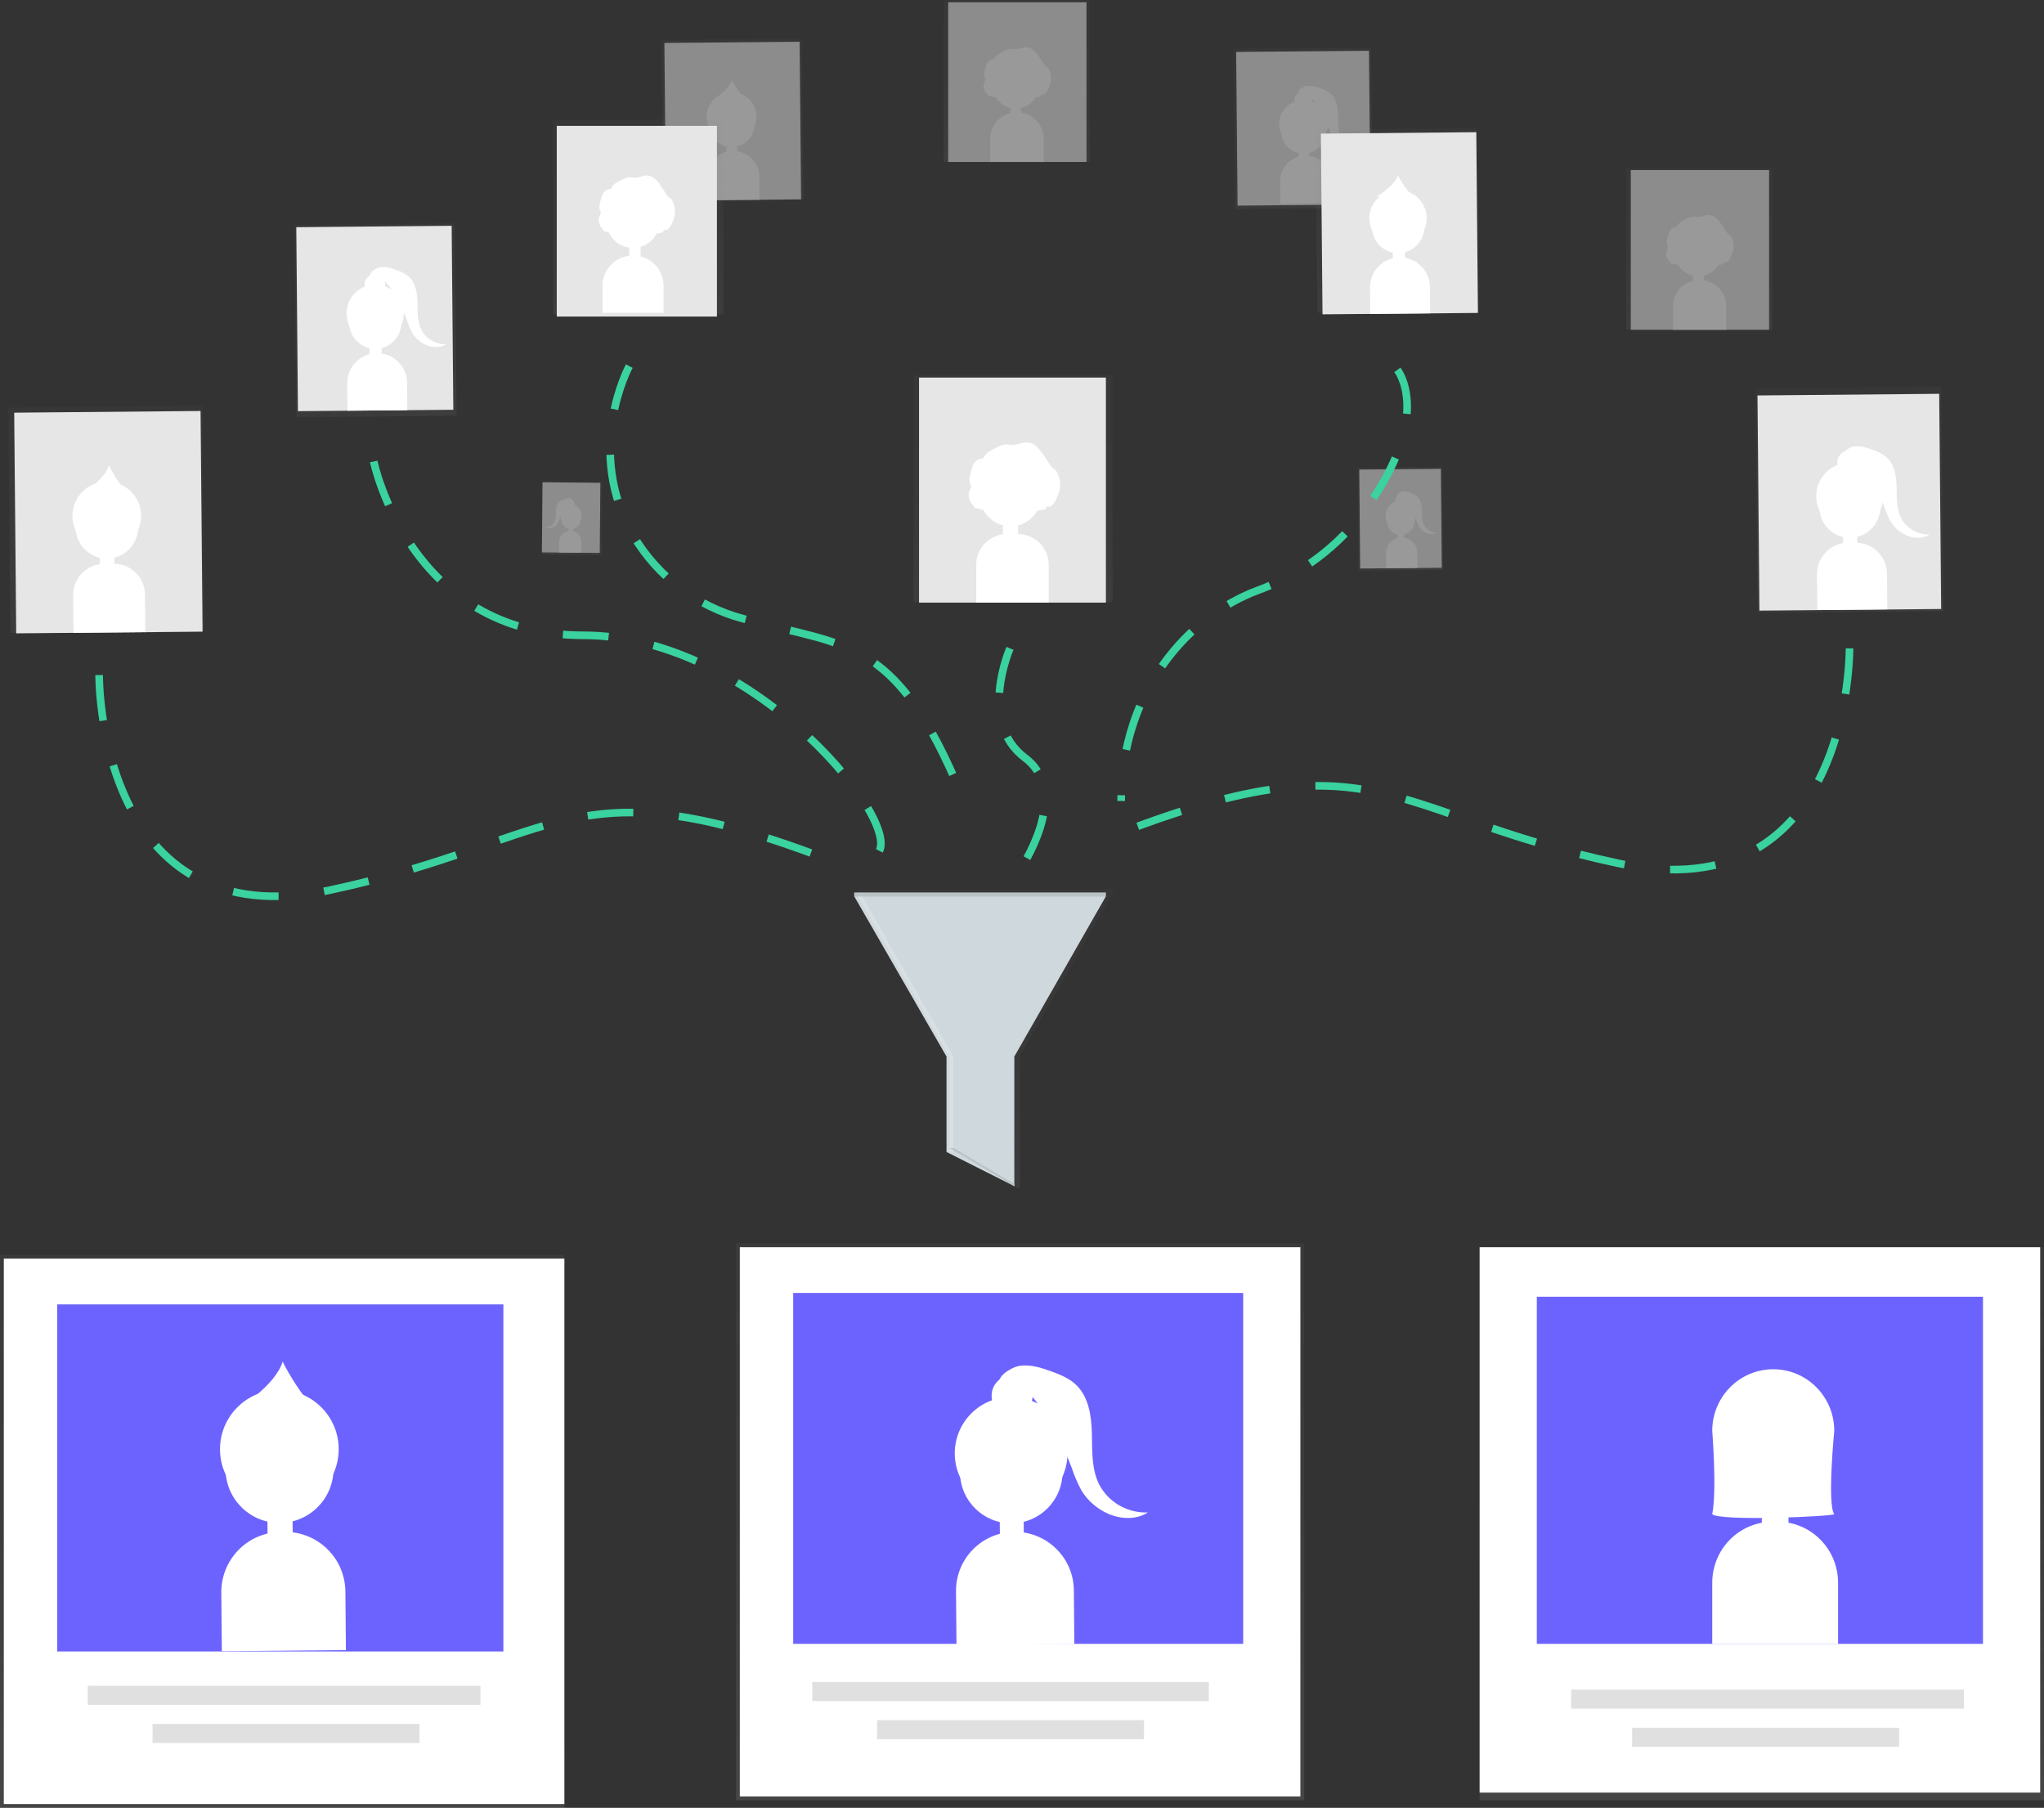 <?xml version="1.0" encoding="UTF-8"?>
<svg width="536px" height="474px" viewBox="0 0 536 474" version="1.1" xmlns="http://www.w3.org/2000/svg" xmlns:xlink="http://www.w3.org/1999/xlink">
    <rect x="0" y="0" width="536" height="474" fill="#333333" stroke="none"/>
    <!-- Generator: Sketch 63.1 (92452) - https://sketch.com -->
    <title>undraw_filter_4kje</title>
    <desc>Created with Sketch.</desc>
    <defs>
        <linearGradient x1="5.149%" y1="18.578%" x2="114.915%" y2="73.423%" id="linearGradient-1">
            <stop stop-color="#808080" stop-opacity="0.25" offset="0%"></stop>
            <stop stop-color="#808080" stop-opacity="0.12" offset="54%"></stop>
            <stop stop-color="#808080" stop-opacity="0.1" offset="100%"></stop>
        </linearGradient>
        <linearGradient x1="77.151%" y1="105.044%" x2="22.831%" y2="-4.786%" id="linearGradient-2">
            <stop stop-color="#808080" stop-opacity="0.25" offset="0%"></stop>
            <stop stop-color="#808080" stop-opacity="0.12" offset="54%"></stop>
            <stop stop-color="#808080" stop-opacity="0.1" offset="100%"></stop>
        </linearGradient>
        <linearGradient x1="81.193%" y1="100.053%" x2="21.074%" y2="-9.715%" id="linearGradient-3">
            <stop stop-color="#808080" stop-opacity="0.25" offset="0%"></stop>
            <stop stop-color="#808080" stop-opacity="0.12" offset="54%"></stop>
            <stop stop-color="#808080" stop-opacity="0.1" offset="100%"></stop>
        </linearGradient>
        <linearGradient x1="27.393%" y1="107.744%" x2="72.597%" y2="-7.727%" id="linearGradient-4">
            <stop stop-color="#808080" stop-opacity="0.25" offset="0%"></stop>
            <stop stop-color="#808080" stop-opacity="0.12" offset="54%"></stop>
            <stop stop-color="#808080" stop-opacity="0.1" offset="100%"></stop>
        </linearGradient>
        <linearGradient x1="49.998%" y1="100%" x2="49.998%" y2="0%" id="linearGradient-5">
            <stop stop-color="#808080" stop-opacity="0.25" offset="0%"></stop>
            <stop stop-color="#808080" stop-opacity="0.12" offset="54%"></stop>
            <stop stop-color="#808080" stop-opacity="0.1" offset="100%"></stop>
        </linearGradient>
        <linearGradient x1="50.006%" y1="100.011%" x2="50.006%" y2="0%" id="linearGradient-6">
            <stop stop-color="#808080" stop-opacity="0.25" offset="0%"></stop>
            <stop stop-color="#808080" stop-opacity="0.12" offset="54%"></stop>
            <stop stop-color="#808080" stop-opacity="0.1" offset="100%"></stop>
        </linearGradient>
        <linearGradient x1="50.014%" y1="100%" x2="50.014%" y2="0%" id="linearGradient-7">
            <stop stop-color="#808080" stop-opacity="0.25" offset="0%"></stop>
            <stop stop-color="#808080" stop-opacity="0.12" offset="54%"></stop>
            <stop stop-color="#808080" stop-opacity="0.1" offset="100%"></stop>
        </linearGradient>
        <linearGradient x1="77.769%" y1="104.989%" x2="22.248%" y2="-4.839%" id="linearGradient-8">
            <stop stop-color="#808080" stop-opacity="0.25" offset="0%"></stop>
            <stop stop-color="#808080" stop-opacity="0.12" offset="54%"></stop>
            <stop stop-color="#808080" stop-opacity="0.1" offset="100%"></stop>
        </linearGradient>
        <linearGradient x1="78.888%" y1="102.78%" x2="22.139%" y2="-6.975%" id="linearGradient-9">
            <stop stop-color="#808080" stop-opacity="0.25" offset="0%"></stop>
            <stop stop-color="#808080" stop-opacity="0.12" offset="54%"></stop>
            <stop stop-color="#808080" stop-opacity="0.1" offset="100%"></stop>
        </linearGradient>
        <linearGradient x1="28.008%" y1="107.733%" x2="71.98%" y2="-7.733%" id="linearGradient-10">
            <stop stop-color="#808080" stop-opacity="0.25" offset="0%"></stop>
            <stop stop-color="#808080" stop-opacity="0.12" offset="54%"></stop>
            <stop stop-color="#808080" stop-opacity="0.1" offset="100%"></stop>
        </linearGradient>
        <linearGradient x1="25.335%" y1="111.128%" x2="70.731%" y2="-4.792%" id="linearGradient-11">
            <stop stop-color="#808080" stop-opacity="0.25" offset="0%"></stop>
            <stop stop-color="#808080" stop-opacity="0.12" offset="54%"></stop>
            <stop stop-color="#808080" stop-opacity="0.1" offset="100%"></stop>
        </linearGradient>
        <linearGradient x1="49.995%" y1="100%" x2="49.995%" y2="0%" id="linearGradient-12">
            <stop stop-color="#808080" stop-opacity="0.25" offset="0%"></stop>
            <stop stop-color="#808080" stop-opacity="0.12" offset="54%"></stop>
            <stop stop-color="#808080" stop-opacity="0.1" offset="100%"></stop>
        </linearGradient>
        <linearGradient x1="50.002%" y1="100.004%" x2="50.002%" y2="0%" id="linearGradient-13">
            <stop stop-color="#808080" stop-opacity="0.25" offset="0%"></stop>
            <stop stop-color="#808080" stop-opacity="0.12" offset="54%"></stop>
            <stop stop-color="#808080" stop-opacity="0.1" offset="100%"></stop>
        </linearGradient>
        <linearGradient x1="50%" y1="100%" x2="50%" y2="0%" id="linearGradient-14">
            <stop stop-color="#808080" stop-opacity="0.25" offset="0%"></stop>
            <stop stop-color="#808080" stop-opacity="0.12" offset="54%"></stop>
            <stop stop-color="#808080" stop-opacity="0.1" offset="100%"></stop>
        </linearGradient>
        <linearGradient x1="49.992%" y1="100%" x2="49.992%" y2="0%" id="linearGradient-15">
            <stop stop-color="#808080" stop-opacity="0.25" offset="0%"></stop>
            <stop stop-color="#808080" stop-opacity="0.12" offset="54%"></stop>
            <stop stop-color="#808080" stop-opacity="0.1" offset="100%"></stop>
        </linearGradient>
    </defs>
    <g id="Welcome" stroke="none" stroke-width="1" fill="none" fill-rule="evenodd">
        <g id="Colegio---Beneficio-4" transform="translate(-826, -346)">
            <g id="undraw_filter_4kje" transform="translate(826, 346)">
                <g id="Group" opacity="0.5" transform="translate(142, 126)" fill-rule="nonzero">
                    <polygon id="Rectangle" fill="url(#linearGradient-1)" transform="translate(8.03, 9.898) rotate(-89.427) translate(-8.03, -9.898) " points="-1.547 2.051 17.611 2.046 17.608 17.745 -1.551 17.749"></polygon>
                    <polygon id="Rectangle" fill="#E6E6E6" transform="translate(7.767, 9.707) rotate(-179.48) translate(-7.767, -9.707) " points="0.18 0.518 15.35 0.521 15.354 18.897 0.183 18.894"></polygon>
                    <ellipse id="Oval" fill="#FFFFFF" transform="translate(7.735, 9.223) rotate(-89.48) translate(-7.735, -9.223) " cx="7.735" cy="9.223" rx="2.861" ry="2.797"></ellipse>
                    <ellipse id="Oval" fill="#FFFFFF" transform="translate(7.735, 10.171) rotate(-89.48) translate(-7.735, -10.171) " cx="7.735" cy="10.171" rx="2.6" ry="2.542"></ellipse>
                    <polygon id="Rectangle" fill="#FFFFFF" transform="translate(7.705, 12.741) rotate(-179.48) translate(-7.705, -12.741) " points="7.112 11.702 8.297 11.702 8.298 13.781 7.112 13.781"></polygon>
                    <path d="M4.623,13.17 L10.472,13.171 L10.472,15.905 C10.473,17.555 9.165,18.892 7.551,18.892 L7.551,18.892 C5.938,18.892 4.63,17.554 4.629,15.904 L4.629,13.17 L4.623,13.17 Z" id="Path" fill="#FFFFFF" transform="translate(7.548, 16.031) rotate(-179.48) translate(-7.548, -16.031) "></path>
                    <ellipse id="Oval" fill="#FFFFFF" transform="translate(7.759, 6.355) rotate(-89.48) translate(-7.759, -6.355) " cx="7.759" cy="6.355" rx="1.042" ry="1.019"></ellipse>
                    <path d="M7.437,4.655 C6.892,4.595 6.341,4.687 5.843,4.921 C5.392,5.062 4.973,5.292 4.61,5.6 C4.024,6.302 3.732,7.212 3.799,8.133 C3.866,9.045 3.739,9.962 3.425,10.818 C2.963,11.733 2.025,12.292 1.019,12.255 C1.624,12.616 2.366,12.641 2.993,12.321 C3.548,12.067 4.014,11.644 4.326,11.109 C4.516,10.736 4.674,10.346 4.8,9.945 C5.229,8.759 5.803,7.633 6.507,6.594 C6.612,6.425 6.739,6.272 6.886,6.139 C7.097,5.973 7.35,5.87 7.615,5.842 C7.834,5.842 8.207,5.915 8.338,5.697 C8.622,5.218 7.727,4.721 7.437,4.655 Z" id="Path" fill="#FFFFFF"></path>
                </g>
                <g id="Group" opacity="0.5" transform="translate(356, 122)" fill-rule="nonzero">
                    <polygon id="Rectangle" fill="url(#linearGradient-2)" transform="translate(11.226, 14.003) rotate(-0.52) translate(-11.226, -14.003) " points="0.157 0.483 22.299 0.478 22.294 27.523 0.152 27.528"></polygon>
                    <polygon id="Rectangle" fill="#E6E6E6" transform="translate(11.26, 13.987) rotate(-0.52) translate(-11.26, -13.987) " points="0.561 1.017 21.964 1.012 21.958 26.957 0.556 26.961"></polygon>
                    <ellipse id="Oval" fill="#FFFFFF" transform="translate(11.312, 13.251) rotate(-0.52) translate(-11.312, -13.251) " cx="11.312" cy="13.251" rx="3.947" ry="4.041"></ellipse>
                    <ellipse id="Oval" fill="#FFFFFF" transform="translate(11.324, 14.6) rotate(-0.52) translate(-11.324, -14.6) " cx="11.324" cy="14.6" rx="3.587" ry="3.672"></ellipse>
                    <polygon id="Rectangle" fill="#FFFFFF" transform="translate(11.353, 18.271) rotate(-0.52) translate(-11.353, -18.271) " points="10.518 16.802 12.19 16.801 12.189 19.741 10.517 19.742"></polygon>
                    <path d="M11.548,18.88 L11.548,18.88 C13.827,18.88 15.675,20.771 15.675,23.105 L15.674,26.948 L7.45,26.95 L7.45,23.132 C7.451,20.798 9.299,18.906 11.579,18.906 L11.548,18.88 Z" id="Path" fill="#FFFFFF" transform="translate(11.562, 22.915) rotate(-0.52) translate(-11.562, -22.915) "></path>
                    <ellipse id="Oval" fill="#FFFFFF" transform="translate(11.27, 9.217) rotate(-0.52) translate(-11.27, -9.217) " cx="11.27" cy="9.217" rx="1.436" ry="1.47"></ellipse>
                    <path d="M11.724,6.866 C12.491,6.783 13.266,6.912 13.968,7.242 C14.603,7.44 15.193,7.767 15.702,8.203 C16.622,9.081 16.815,10.487 16.846,11.773 C16.877,13.058 16.809,14.414 17.368,15.591 C18.021,16.879 19.34,17.667 20.756,17.615 C19.903,18.121 18.859,18.155 17.977,17.704 C17.195,17.337 16.543,16.73 16.112,15.966 C15.844,15.439 15.619,14.89 15.441,14.325 C14.836,12.649 14.028,11.059 13.035,9.59 C12.887,9.354 12.707,9.139 12.501,8.954 C12.204,8.719 11.849,8.573 11.475,8.534 C11.171,8.489 10.648,8.635 10.456,8.33 C10.045,7.655 11.276,6.955 11.724,6.866 Z" id="Path" fill="#FFFFFF"></path>
                </g>
                <g id="Group" opacity="0.5" transform="translate(323, 12)" fill-rule="nonzero">
                    <polygon id="Rectangle" fill="url(#linearGradient-3)" transform="translate(18.707, 21.632) rotate(-0.52) translate(-18.707, -21.632) " points="0.684 0.627 36.721 0.634 36.73 42.637 0.693 42.63"></polygon>
                    <polygon id="Rectangle" fill="#E6E6E6" transform="translate(18.761, 21.613) rotate(-0.52) translate(-18.761, -21.613) " points="1.342 1.461 36.173 1.469 36.181 41.764 1.35 41.757"></polygon>
                    <ellipse id="Oval" fill="#FFFFFF" transform="translate(18.846, 20.472) rotate(-0.52) translate(-18.846, -20.472) " cx="18.846" cy="20.472" rx="6.424" ry="6.276"></ellipse>
                    <ellipse id="Oval" fill="#FFFFFF" transform="translate(18.866, 22.559) rotate(-0.52) translate(-18.866, -22.559) " cx="18.866" cy="22.559" rx="5.837" ry="5.702"></ellipse>
                    <polygon id="Rectangle" fill="#FFFFFF" transform="translate(18.922, 28.261) rotate(-0.52) translate(-18.922, -28.261) " points="17.56 25.979 20.283 25.98 20.284 30.542 17.561 30.541"></polygon>
                    <path d="M19.383,28.805 L19.383,28.805 C23.077,28.806 26.077,31.723 26.095,35.332 L26.097,41.321 L12.7,41.318 L12.698,35.329 C12.715,31.73 15.698,28.818 19.383,28.805 L19.383,28.805 Z" id="Path" fill="#FFFFFF" transform="translate(19.398, 35.063) rotate(-0.573) translate(-19.398, -35.063) "></path>
                    <ellipse id="Oval" fill="#FFFFFF" transform="translate(18.788, 14.197) rotate(-0.52) translate(-18.788, -14.197) " cx="18.788" cy="14.197" rx="2.335" ry="2.281"></ellipse>
                    <path d="M19.546,10.532 C20.796,10.402 22.059,10.604 23.202,11.118 C24.236,11.427 25.197,11.936 26.028,12.613 C27.52,13.984 27.839,16.159 27.89,18.16 C27.941,20.16 27.827,22.26 28.739,24.049 C29.809,26.04 31.956,27.252 34.257,27.165 C32.869,27.951 31.169,28.003 29.734,27.302 C28.45,26.736 27.38,25.793 26.672,24.603 C26.236,23.787 25.871,22.937 25.581,22.061 C24.597,19.459 23.281,16.988 21.664,14.707 C21.424,14.337 21.132,14.001 20.797,13.71 C20.309,13.356 19.731,13.14 19.125,13.087 C18.628,13.018 17.773,13.249 17.46,12.769 C16.809,11.76 18.813,10.669 19.546,10.532 Z" id="Path" fill="#FFFFFF"></path>
                </g>
                <g id="Group" opacity="0.5" transform="translate(173, 10)" fill-rule="nonzero">
                    <polygon id="Rectangle" fill="url(#linearGradient-4)" transform="translate(19.087, 21.355) rotate(-0.52) translate(-19.087, -21.355) " points="0.666 0.273 37.501 0.278 37.507 42.437 0.672 42.432"></polygon>
                    <polygon id="Rectangle" fill="#E6E6E6" transform="translate(19.147, 21.769) rotate(-0.52) translate(-19.147, -21.769) " points="1.411 1.101 36.878 1.107 36.884 42.436 1.417 42.431"></polygon>
                    <ellipse id="Oval" fill="#FFFFFF" transform="translate(18.839, 20.606) rotate(-0.52) translate(-18.839, -20.606) " cx="18.839" cy="20.606" rx="6.536" ry="6.431"></ellipse>
                    <ellipse id="Oval" fill="#FFFFFF" transform="translate(18.859, 22.75) rotate(-0.52) translate(-18.859, -22.75) " cx="18.859" cy="22.75" rx="5.941" ry="5.846"></ellipse>
                    <polygon id="Rectangle" fill="#FFFFFF" transform="translate(18.913, 28.598) rotate(-0.52) translate(-18.913, -28.598) " points="17.525 26.257 20.299 26.258 20.3 30.938 17.526 30.938"></polygon>
                    <path d="M19.278,29.563 L19.278,29.563 C23.052,29.564 26.112,32.575 26.112,36.288 L26.113,42.427 L12.446,42.425 L12.445,36.293 C12.443,34.508 13.162,32.796 14.444,31.534 C15.725,30.272 17.464,29.563 19.278,29.563 L19.278,29.563 Z" id="Path" fill="#FFFFFF" transform="translate(19.279, 35.995) rotate(-0.52) translate(-19.279, -35.995) "></path>
                    <path d="M14.244,15.954 C14.244,15.954 18.183,13.579 18.956,11.037 C20.139,13.337 21.699,15.43 23.573,17.231 L14.244,15.954 Z" id="Path" fill="#FFFFFF"></path>
                </g>
                <rect id="Rectangle" fill="url(#linearGradient-5)" fill-rule="nonzero" x="0" y="329" width="148" height="145"></rect>
                <rect id="Rectangle" fill="#FFFFFF" fill-rule="nonzero" x="1" y="330" width="147" height="143"></rect>
                <rect id="Rectangle" fill="#6C63FF" fill-rule="nonzero" x="15" y="342" width="117" height="91"></rect>
                <rect id="Rectangle" fill="#E0E0E0" fill-rule="nonzero" x="23" y="442" width="103" height="5"></rect>
                <rect id="Rectangle" fill="#E0E0E0" fill-rule="nonzero" x="40" y="452" width="70" height="5"></rect>
                <g id="Group" opacity="0.5" transform="translate(239, 98)" fill="url(#linearGradient-6)" fill-rule="nonzero">
                    <rect id="Rectangle" x="0.574" y="0.356" width="52.171" height="59.487"></rect>
                </g>
                <rect id="Rectangle" fill="#E6E6E6" fill-rule="nonzero" x="241" y="99" width="49" height="59"></rect>
                <circle id="Oval" fill="#FFFFFF" fill-rule="nonzero" cx="265" cy="127" r="9"></circle>
                <circle id="Oval" fill="#FFFFFF" fill-rule="nonzero" cx="265" cy="130" r="8"></circle>
                <rect id="Rectangle" fill="#FFFFFF" fill-rule="nonzero" x="263" y="135" width="4" height="7"></rect>
                <path d="M264.138,140 L266.862,140 C271.357,140 275,143.607 275,148.057 L275,158 L256,158 L256,148.057 C256,143.607 259.643,140 264.138,140 L264.138,140 Z" id="Path" fill="#FFFFFF" fill-rule="nonzero"></path>
                <path d="M261.202,117.395 C260.621,117.693 260.052,118.01 259.495,118.345 C258.983,118.59 258.553,118.974 258.259,119.453 C258.191,119.645 258.095,119.826 257.974,119.991 C257.714,120.27 257.282,120.264 256.911,120.348 C255.674,120.627 255.055,121.928 254.752,123.102 C254.556,123.799 254.399,124.506 254.282,125.221 C254.169,125.682 254.184,126.165 254.326,126.619 C254.406,126.812 254.524,126.982 254.585,127.182 C254.808,127.908 254.177,128.598 254.023,129.336 C253.946,130.01 254.064,130.692 254.363,131.303 C254.426,131.499 254.516,131.687 254.629,131.86 C254.732,131.99 254.843,132.113 254.963,132.229 C255.227,132.51 255.437,132.837 255.581,133.192 C256.888,133.422 258.169,133.773 259.409,134.239 C261.419,135.007 263.41,136.091 265.593,135.994 C266.179,135.966 266.756,135.85 267.306,135.649 C268.382,135.256 269.322,134.541 270.398,134.196 C271.417,133.969 272.45,133.799 273.49,133.688 C273.978,133.591 274.584,133.228 274.399,132.774 C274.905,132.956 275.473,132.847 275.87,132.49 C276.257,132.134 276.566,131.706 276.779,131.231 C277.217,130.441 277.559,129.604 277.8,128.737 C278.213,127.057 277.982,125.287 277.15,123.762 C277.006,123.462 276.795,123.197 276.532,122.987 C276.334,122.848 276.099,122.763 275.914,122.612 C275.721,122.438 275.56,122.234 275.437,122.007 C274.753,120.905 274.03,119.83 273.267,118.781 C272.512,117.74 271.653,116.674 270.435,116.221 C268.629,115.549 267.312,116.62 265.593,116.687 C264.826,116.687 264.183,116.414 263.373,116.572 C262.612,116.742 261.881,117.019 261.202,117.395 L261.202,117.395 Z" id="Path" fill="#FFFFFF" fill-rule="nonzero"></path>
                <g id="Group" opacity="0.5" transform="translate(145, 31)" fill="url(#linearGradient-7)" fill-rule="nonzero">
                    <rect id="Rectangle" x="0.006" y="0.407" width="44.712" height="50.991"></rect>
                </g>
                <rect id="Rectangle" fill="#E6E6E6" fill-rule="nonzero" x="146" y="33" width="42" height="50"></rect>
                <circle id="Oval" fill="#FFFFFF" fill-rule="nonzero" cx="166.5" cy="55.5" r="7.5"></circle>
                <circle id="Oval" fill="#FFFFFF" fill-rule="nonzero" cx="166" cy="58" r="7"></circle>
                <rect id="Rectangle" fill="#FFFFFF" fill-rule="nonzero" x="165" y="63" width="3" height="6"></rect>
                <path d="M166.028,67 L166.028,67 C170.437,67.02 174,70.529 174,74.852 L174,82 L158,82 L158,74.852 C158,72.766 158.846,70.766 160.352,69.293 C161.858,67.82 163.9,66.995 166.028,67 Z" id="Path" fill="#FFFFFF" fill-rule="nonzero"></path>
                <path d="M163.004,47.141 C162.52,47.395 162.045,47.666 161.577,47.956 C161.158,48.168 160.808,48.494 160.568,48.897 C160.511,49.06 160.432,49.214 160.332,49.355 C160.114,49.59 159.727,49.584 159.443,49.657 C158.433,49.892 157.913,51.002 157.629,52.003 C157.465,52.599 157.334,53.203 157.236,53.813 C157.138,54.211 157.151,54.628 157.273,55.02 C157.339,55.183 157.436,55.333 157.49,55.496 C157.678,56.1 157.152,56.703 157.019,57.306 C156.955,57.88 157.054,58.461 157.303,58.983 C157.356,59.151 157.431,59.311 157.526,59.46 C157.612,59.57 157.705,59.675 157.805,59.773 C158.025,60.013 158.199,60.291 158.318,60.594 C159.409,60.795 160.477,61.098 161.511,61.499 C163.191,62.15 164.854,63.079 166.656,62.995 C167.146,62.971 167.629,62.871 168.089,62.699 C168.989,62.361 169.775,61.758 170.688,61.493 C171.536,61.299 172.394,61.154 173.258,61.058 C173.669,60.98 174.171,60.666 174.02,60.28 C174.437,60.426 174.9,60.334 175.229,60.039 C175.551,59.735 175.808,59.37 175.984,58.965 C176.35,58.292 176.636,57.58 176.837,56.841 C177.176,55.415 176.983,53.914 176.293,52.619 C176.17,52.361 175.99,52.134 175.767,51.955 C175.604,51.835 175.404,51.762 175.247,51.635 C175.086,51.488 174.951,51.315 174.848,51.123 C174.275,50.186 173.671,49.271 173.034,48.378 C172.474,47.436 171.65,46.679 170.664,46.2 C169.153,45.597 168.052,46.544 166.619,46.598 C165.979,46.598 165.44,46.363 164.763,46.502 C164.15,46.633 163.558,46.848 163.004,47.141 Z" id="Path" fill="#FFFFFF" fill-rule="nonzero"></path>
                <g id="Group" opacity="0.5" transform="translate(460, 101)" fill="url(#linearGradient-8)" fill-rule="nonzero">
                    <polygon id="Rectangle" transform="translate(24.973, 30.012) rotate(-0.573) translate(-24.973, -30.012) " points="0.617 0.585 49.335 0.579 49.328 59.439 0.61 59.445"></polygon>
                </g>
                <polygon id="Rectangle" fill="#E6E6E6" fill-rule="nonzero" transform="translate(484.946, 131.675) rotate(-0.52) translate(-484.946, -131.675) " points="461.12 103.466 508.773 103.467 508.773 159.885 461.12 159.884"></polygon>
                <ellipse id="Oval" fill="#FFFFFF" fill-rule="nonzero" transform="translate(485.063, 130.076) rotate(-0.52) translate(-485.063, -130.076) " cx="485.063" cy="130.076" rx="8.783" ry="8.781"></ellipse>
                <ellipse id="Oval" fill="#FFFFFF" fill-rule="nonzero" transform="translate(485.089, 133.004) rotate(-0.52) translate(-485.089, -133.004) " cx="485.089" cy="133.004" rx="7.984" ry="7.981"></ellipse>
                <polygon id="Rectangle" fill="#FFFFFF" fill-rule="nonzero" transform="translate(485.159, 140.988) rotate(-0.52) translate(-485.159, -140.988) " points="483.294 137.793 487.024 137.793 487.024 144.182 483.294 144.182"></polygon>
                <path d="M484.641,142.316 L486.665,142.316 C491.178,142.316 494.837,145.973 494.837,150.485 L494.837,159.852 L476.47,159.852 L476.47,150.485 C476.47,148.318 477.331,146.241 478.863,144.709 C480.396,143.177 482.474,142.316 484.641,142.316 L484.641,142.316 Z" id="Path" fill="#FFFFFF" fill-rule="nonzero" transform="translate(485.653, 151.084) rotate(-0.52) translate(-485.653, -151.084) "></path>
                <ellipse id="Oval" fill="#FFFFFF" fill-rule="nonzero" transform="translate(484.983, 121.296) rotate(-0.52) translate(-484.983, -121.296) " cx="484.983" cy="121.296" rx="3.192" ry="3.191"></ellipse>
                <path d="M486.006,117.093 C487.676,116.778 489.383,117.315 490.972,117.901 C492.376,118.329 493.68,119.032 494.808,119.967 C496.838,121.861 497.291,124.902 497.341,127.641 C497.39,130.38 497.254,133.309 498.495,135.783 C499.94,138.552 502.863,140.246 506,140.132 C504.218,141.316 501.804,141.199 499.848,140.323 C498.104,139.538 496.649,138.231 495.689,136.585 C495.096,135.454 494.6,134.276 494.206,133.063 C492.868,129.468 491.081,126.055 488.886,122.904 C488.559,122.393 488.162,121.93 487.707,121.528 C487.048,121.024 486.261,120.712 485.435,120.627 C484.758,120.535 483.572,120.85 483.175,120.183 C482.287,118.789 485.013,117.278 486.006,117.093 Z" id="Path" fill="#FFFFFF" fill-rule="nonzero"></path>
                <g id="Group" opacity="0.5" transform="translate(77, 58)" fill="url(#linearGradient-9)" fill-rule="nonzero">
                    <polygon id="Rectangle" transform="translate(21.465, 25.971) rotate(-0.573) translate(-21.465, -25.971) " points="0.439 0.747 42.494 0.745 42.491 51.194 0.436 51.196"></polygon>
                </g>
                <polygon id="Rectangle" fill="#E6E6E6" fill-rule="nonzero" transform="translate(98.286, 83.501) rotate(-0.52) translate(-98.286, -83.501) " points="77.914 59.383 118.658 59.383 118.658 107.62 77.914 107.62"></polygon>
                <ellipse id="Oval" fill="#FFFFFF" fill-rule="nonzero" transform="translate(98.386, 82.133) rotate(-0.52) translate(-98.386, -82.133) " cx="98.386" cy="82.133" rx="7.509" ry="7.507"></ellipse>
                <ellipse id="Oval" fill="#FFFFFF" fill-rule="nonzero" transform="translate(98.409, 84.637) rotate(-0.52) translate(-98.409, -84.637) " cx="98.409" cy="84.637" rx="6.828" ry="6.826"></ellipse>
                <polygon id="Rectangle" fill="#FFFFFF" fill-rule="nonzero" transform="translate(98.471, 91.456) rotate(-0.52) translate(-98.471, -91.456) " points="96.878 88.726 100.064 88.726 100.064 94.185 96.878 94.185"></polygon>
                <path d="M98.893,92.594 L98.893,92.594 C103.229,92.594 106.745,96.109 106.745,100.444 L106.745,107.614 L91.04,107.614 L91.04,100.444 C91.04,96.109 94.556,92.594 98.893,92.594 Z" id="Path" fill="#FFFFFF" fill-rule="nonzero" transform="translate(98.893, 100.104) rotate(-0.52) translate(-98.893, -100.104) "></path>
                <ellipse id="Oval" fill="#FFFFFF" fill-rule="nonzero" transform="translate(98.318, 74.627) rotate(-0.52) translate(-98.318, -74.627) " cx="98.318" cy="74.627" rx="2.73" ry="2.729"></ellipse>
                <path d="M99.595,70.082 C101.048,69.804 102.533,70.278 103.923,70.79 C105.146,71.164 106.282,71.778 107.265,72.596 C109.034,74.251 109.413,76.892 109.47,79.318 C109.526,81.743 109.394,84.283 110.474,86.449 C111.735,88.866 114.275,90.341 117,90.239 C115.452,91.275 113.348,91.174 111.649,90.41 C110.131,89.723 108.865,88.579 108.029,87.138 C107.522,86.148 107.099,85.116 106.766,84.055 C105.6,80.903 104.042,77.911 102.129,75.148 C101.845,74.701 101.501,74.294 101.105,73.942 C100.532,73.5 99.847,73.227 99.128,73.152 C98.54,73.07 97.529,73.348 97.163,72.761 C96.361,71.567 98.736,70.247 99.595,70.082 Z" id="Path" fill="#FFFFFF" fill-rule="nonzero"></path>
                <g id="Group" opacity="0.5" transform="translate(2, 106)" fill="url(#linearGradient-10)" fill-rule="nonzero">
                    <polygon id="Rectangle" transform="translate(25.905, 30.185) rotate(-0.52) translate(-25.905, -30.185) " points="0.452 0.65 51.356 0.651 51.357 59.72 0.454 59.718"></polygon>
                </g>
                <polygon id="Rectangle" fill="#E6E6E6" fill-rule="nonzero" transform="translate(28.422, 136.907) rotate(-0.52) translate(-28.422, -136.907) " points="3.986 107.976 52.857 107.977 52.857 165.837 3.986 165.837"></polygon>
                <ellipse id="Oval" fill="#FFFFFF" fill-rule="nonzero" transform="translate(27.998, 135.271) rotate(-0.52) translate(-27.998, -135.271) " cx="27.998" cy="135.271" rx="9.008" ry="9.005"></ellipse>
                <ellipse id="Oval" fill="#FFFFFF" fill-rule="nonzero" transform="translate(28.025, 138.269) rotate(-0.52) translate(-28.025, -138.269) " cx="28.025" cy="138.269" rx="8.19" ry="8.187"></ellipse>
                <polygon id="Rectangle" fill="#FFFFFF" fill-rule="nonzero" transform="translate(28.099, 146.458) rotate(-0.52) translate(-28.099, -146.458) " points="26.188 143.182 30.011 143.182 30.011 149.733 26.188 149.733"></polygon>
                <path d="M27.356,147.817 L29.855,147.817 C34.368,147.817 38.026,151.475 38.026,155.986 L38.026,165.828 L19.185,165.828 L19.185,155.992 C19.185,151.481 22.844,147.824 27.356,147.824 L27.356,147.817 Z" id="Path" fill="#FFFFFF" fill-rule="nonzero" transform="translate(28.606, 156.823) rotate(-0.52) translate(-28.606, -156.823) "></path>
                <path d="M22,129.127 C22,129.127 27.492,125.68 28.566,122 C28.566,122 31.094,127.359 35,131 L22,129.127 Z" id="Path" fill="#FFFFFF" fill-rule="nonzero"></path>
                <ellipse id="Oval" fill="#FFFFFF" fill-rule="nonzero" transform="translate(73.254, 379.969) rotate(-0.52) translate(-73.254, -379.969) " cx="73.254" cy="379.969" rx="15.561" ry="15.556"></ellipse>
                <ellipse id="Oval" fill="#FFFFFF" fill-rule="nonzero" transform="translate(73.301, 385.152) rotate(-0.52) translate(-73.301, -385.152) " cx="73.301" cy="385.152" rx="14.15" ry="14.145"></ellipse>
                <polygon id="Rectangle" fill="#FFFFFF" fill-rule="nonzero" transform="translate(73.432, 399.295) rotate(-0.52) translate(-73.432, -399.295) " points="70.131 393.637 76.734 393.637 76.734 404.953 70.131 404.953"></polygon>
                <path d="M73.804,401.647 L74.797,401.647 C78.985,401.647 83.001,403.312 85.96,406.275 C88.919,409.237 90.578,413.254 90.571,417.441 L90.571,432.791 L58.03,432.791 L58.03,417.441 C58.024,413.254 59.683,409.237 62.641,406.274 C65.6,403.312 69.616,401.647 73.804,401.647 L73.804,401.647 Z" id="Path" fill="#FFFFFF" fill-rule="nonzero" transform="translate(74.301, 417.219) rotate(-0.52) translate(-74.301, -417.219) "></path>
                <path d="M63,368.875 C63,368.875 72.291,363.125 74.111,357 C74.111,357 78.398,365.925 85,372 L63,368.875 Z" id="Path" fill="#FFFFFF" fill-rule="nonzero"></path>
                <g id="Group" opacity="0.5" transform="translate(345, 33)" fill="url(#linearGradient-11)" fill-rule="nonzero">
                    <polygon id="Rectangle" transform="translate(21.377, 24.793) rotate(-0.52) translate(-21.377, -24.793) " points="0.262 0.785 42.49 0.787 42.492 48.801 0.265 48.799"></polygon>
                </g>
                <polygon id="Rectangle" fill="#E6E6E6" fill-rule="nonzero" transform="translate(366.966, 58.539) rotate(-0.52) translate(-366.966, -58.539) " points="346.588 34.845 387.344 34.845 387.344 82.232 346.588 82.232"></polygon>
                <ellipse id="Oval" fill="#FFFFFF" fill-rule="nonzero" transform="translate(366.61, 57.206) rotate(-0.52) translate(-366.61, -57.206) " cx="366.61" cy="57.206" rx="7.515" ry="7.375"></ellipse>
                <ellipse id="Oval" fill="#FFFFFF" fill-rule="nonzero" transform="translate(366.639, 59.659) rotate(-0.52) translate(-366.639, -59.659) " cx="366.639" cy="59.659" rx="6.828" ry="6.707"></ellipse>
                <polygon id="Rectangle" fill="#FFFFFF" fill-rule="nonzero" transform="translate(366.822, 65.936) rotate(-0.573) translate(-366.822, -65.936) " points="365.228 63.253 368.415 63.253 368.415 68.618 365.228 68.618"></polygon>
                <path d="M367.114,67.48 L367.114,67.48 C371.451,67.48 374.967,70.994 374.967,75.33 L374.967,82.23 L359.255,82.23 L359.255,75.33 C359.255,73.247 360.084,71.249 361.558,69.777 C363.032,68.304 365.031,67.478 367.114,67.48 Z" id="Path" fill="#FFFFFF" fill-rule="nonzero" transform="translate(367.111, 74.855) rotate(-0.52) translate(-367.111, -74.855) "></path>
                <path d="M361,51.536 C361,51.536 365.65,48.854 366.555,46 C367.954,48.606 369.794,50.971 372,53 L361,51.536 Z" id="Path" fill="#FFFFFF" fill-rule="nonzero"></path>
                <g id="Group" opacity="0.5" transform="translate(225, 233)" fill="url(#linearGradient-12)" fill-rule="nonzero">
                    <polygon id="Path" points="0.019 0.143 0.019 1.275 24.486 43.811 24.486 69.141 42.458 78.782 42.458 78.216 42.458 43.811 66.739 1.275 66.739 0.143"></polygon>
                </g>
                <rect id="Rectangle" fill="#CFD8DC" fill-rule="nonzero" x="224" y="234" width="66" height="1"></rect>
                <rect id="Rectangle" fill="#000000" fill-rule="nonzero" opacity="0.1" x="224" y="234" width="66" height="1"></rect>
                <polygon id="Path" fill="#CFD8DC" fill-rule="nonzero" points="224 235 248.203 277.017 248.203 302.037 265.986 311 265.986 277.017 290 235"></polygon>
                <polygon id="Path" fill="#FFFFFF" fill-rule="nonzero" opacity="0.2" points="250 302 250 276.994 226.115 235 225 235 248.879 276.994 248.879 302"></polygon>
                <polygon id="Path" fill="#CFD8DC" fill-rule="nonzero" points="249 301 266 311 266 310.411 250.086 301"></polygon>
                <polygon id="Path" fill="#000000" fill-rule="nonzero" opacity="0.1" points="249 301 266 311 266 310.411 250.086 301"></polygon>
                <rect id="Rectangle" fill="url(#linearGradient-13)" fill-rule="nonzero" x="388" y="327" width="148" height="145"></rect>
                <rect id="Rectangle" fill="#FFFFFF" fill-rule="nonzero" x="388" y="327" width="147" height="143"></rect>
                <rect id="Rectangle" fill="#6C63FF" fill-rule="nonzero" x="403" y="340" width="117" height="91"></rect>
                <rect id="Rectangle" fill="#E0E0E0" fill-rule="nonzero" x="412" y="443" width="103" height="5"></rect>
                <rect id="Rectangle" fill="#E0E0E0" fill-rule="nonzero" x="428" y="453" width="70" height="5"></rect>
                <rect id="Rectangle" fill="url(#linearGradient-14)" fill-rule="nonzero" x="193" y="326" width="149" height="146"></rect>
                <rect id="Rectangle" fill="#FFFFFF" fill-rule="nonzero" x="194" y="327" width="147" height="144"></rect>
                <rect id="Rectangle" fill="#6C63FF" fill-rule="nonzero" x="208" y="339" width="118" height="92"></rect>
                <rect id="Rectangle" fill="#E0E0E0" fill-rule="nonzero" x="213" y="441" width="104" height="5"></rect>
                <rect id="Rectangle" fill="#E0E0E0" fill-rule="nonzero" x="230" y="451" width="70" height="5"></rect>
                <path d="M26,177 C26,177 25.374,246.492 86.703,233.345 C148.032,220.198 149.91,198.912 220,226.458" id="Path" stroke="#3AD29F" stroke-width="2" stroke-dasharray="12"></path>
                <path d="M485,170 C485,170 485.626,239.492 424.297,226.345 C362.968,213.198 361.09,191.912 291,219.458" id="Path" stroke="#3AD29F" stroke-width="2" stroke-dasharray="12"></path>
                <path d="M264.846,170 C264.846,170 256.32,189.333 268.782,198.688 C281.244,208.043 267.47,228 267.47,228" id="Path" stroke="#3AD29F" stroke-width="2" stroke-dasharray="12"></path>
                <path d="M98,121 C98,121 107.369,166.57 152.964,166.57 C198.56,166.57 238.534,217.758 229.79,224" id="Path" stroke="#3AD29F" stroke-width="2" stroke-dasharray="12"></path>
                <path d="M165.015,96 C165.015,96 152.971,118.119 166.212,140.656 C172.577,151.287 182.844,159.018 194.829,162.206 C223.221,169.977 235.653,166.366 254,213" id="Path" stroke="#3AD29F" stroke-width="2" stroke-dasharray="12"></path>
                <path d="M366.441,97 C366.441,97 376.027,108.733 358.092,133.562 C350.947,143.293 341.1,150.683 329.79,154.806 C311.679,161.567 294,181.122 294,210" id="Path" stroke="#3AD29F" stroke-width="2" stroke-dasharray="12"></path>
                <g id="Group" opacity="0.5" transform="translate(247, 0)" fill-rule="nonzero">
                    <rect id="Rectangle" fill="url(#linearGradient-15)" x="0.428" y="0" width="38.29" height="42.458"></rect>
                    <rect id="Rectangle" fill="#E6E6E6" x="1.643" y="0.592" width="36.264" height="41.866"></rect>
                    <ellipse id="Oval" fill="#FFFFFF" cx="19.366" cy="20.341" rx="6.688" ry="6.519"></ellipse>
                    <ellipse id="Oval" fill="#FFFFFF" cx="19.366" cy="22.516" rx="6.08" ry="5.927"></ellipse>
                    <rect id="Rectangle" fill="#FFFFFF" x="17.953" y="26.068" width="2.839" height="4.742"></rect>
                    <path d="M19.673,29.427 L19.673,29.427 C23.532,29.427 26.661,32.477 26.661,36.238 L26.661,42.47 L12.685,42.47 L12.685,36.238 C12.685,34.432 13.421,32.699 14.731,31.422 C16.042,30.145 17.819,29.427 19.673,29.427 L19.673,29.427 Z" id="Path" fill="#FFFFFF"></path>
                    <path d="M16.233,13.392 C15.807,13.613 15.38,13.847 14.954,14.097 C14.582,14.28 14.272,14.563 14.059,14.913 C14.009,15.055 13.938,15.189 13.848,15.312 C13.656,15.517 13.337,15.511 13.062,15.573 C12.167,15.779 11.706,16.739 11.463,17.599 C11.317,18.114 11.199,18.636 11.112,19.163 C11.028,19.502 11.039,19.858 11.144,20.191 C11.201,20.335 11.291,20.459 11.336,20.603 C11.502,21.139 11.035,21.643 10.92,22.192 C10.863,22.689 10.949,23.192 11.169,23.644 C11.217,23.789 11.283,23.927 11.368,24.055 C11.445,24.15 11.528,24.239 11.617,24.323 C11.811,24.529 11.965,24.768 12.071,25.027 C13.036,25.202 13.982,25.465 14.897,25.812 C16.386,26.38 17.857,27.177 19.455,27.102 C19.893,27.083 20.324,26.997 20.734,26.847 C21.533,26.554 22.224,26.031 23.036,25.781 C23.786,25.614 24.546,25.489 25.312,25.407 C25.676,25.339 26.124,25.071 25.983,24.734 C26.358,24.871 26.78,24.792 27.076,24.529 C27.35,24.264 27.568,23.948 27.716,23.6 C28.043,23.018 28.301,22.401 28.483,21.762 C28.79,20.522 28.62,19.216 28.003,18.091 C27.894,17.868 27.734,17.672 27.537,17.518 C27.39,17.412 27.217,17.35 27.076,17.237 C26.933,17.109 26.815,16.957 26.725,16.789 C26.217,15.958 25.682,15.166 25.12,14.414 C24.623,13.605 23.894,12.955 23.023,12.545 C21.687,12.046 20.708,12.838 19.442,12.888 C18.899,12.81 18.349,12.781 17.799,12.8 C17.251,12.925 16.724,13.124 16.233,13.392 L16.233,13.392 Z" id="Path" fill="#FFFFFF"></path>
                </g>
                <g id="Group" opacity="0.5" transform="translate(426, 44)" fill-rule="nonzero">
                    <rect id="Rectangle" fill="url(#linearGradient-15)" x="0.428" y="0" width="38.29" height="42.458"></rect>
                    <rect id="Rectangle" fill="#E6E6E6" x="1.643" y="0.592" width="36.264" height="41.866"></rect>
                    <ellipse id="Oval" fill="#FFFFFF" cx="19.366" cy="20.341" rx="6.688" ry="6.519"></ellipse>
                    <ellipse id="Oval" fill="#FFFFFF" cx="19.366" cy="22.516" rx="6.08" ry="5.927"></ellipse>
                    <rect id="Rectangle" fill="#FFFFFF" x="17.953" y="26.068" width="2.839" height="4.742"></rect>
                    <path d="M19.673,29.427 L19.673,29.427 C23.532,29.427 26.661,32.477 26.661,36.238 L26.661,42.47 L12.685,42.47 L12.685,36.238 C12.685,32.477 15.813,29.427 19.673,29.427 L19.673,29.427 Z" id="Path" fill="#FFFFFF"></path>
                    <path d="M16.233,13.392 C15.807,13.613 15.38,13.847 14.954,14.097 C14.582,14.28 14.272,14.563 14.059,14.913 C14.009,15.055 13.938,15.189 13.848,15.312 C13.656,15.517 13.337,15.511 13.062,15.573 C12.167,15.779 11.706,16.739 11.463,17.599 C11.317,18.114 11.199,18.636 11.112,19.163 C11.028,19.502 11.039,19.858 11.144,20.191 C11.201,20.335 11.291,20.459 11.336,20.603 C11.502,21.139 11.035,21.643 10.92,22.192 C10.863,22.689 10.949,23.192 11.169,23.644 C11.217,23.789 11.283,23.927 11.368,24.055 C11.445,24.15 11.528,24.239 11.617,24.323 C11.811,24.529 11.965,24.768 12.071,25.027 C13.036,25.202 13.982,25.465 14.897,25.812 C16.386,26.38 17.857,27.177 19.455,27.102 C19.893,27.083 20.324,26.997 20.734,26.847 C21.533,26.554 22.224,26.031 23.036,25.781 C23.786,25.614 24.546,25.489 25.312,25.407 C25.676,25.339 26.124,25.071 25.983,24.734 C26.358,24.871 26.78,24.792 27.076,24.529 C27.35,24.264 27.568,23.948 27.716,23.6 C28.043,23.018 28.301,22.401 28.483,21.762 C28.79,20.522 28.62,19.216 28.003,18.091 C27.894,17.868 27.734,17.672 27.537,17.518 C27.39,17.412 27.217,17.35 27.076,17.237 C26.933,17.109 26.815,16.957 26.725,16.789 C26.217,15.958 25.682,15.166 25.12,14.414 C24.623,13.605 23.894,12.955 23.023,12.545 C21.687,12.046 20.708,12.838 19.442,12.888 C18.899,12.81 18.349,12.781 17.799,12.8 C17.251,12.925 16.724,13.124 16.233,13.392 L16.233,13.392 Z" id="Path" fill="#FFFFFF"></path>
                </g>
                <ellipse id="Oval" fill="#FFFFFF" fill-rule="nonzero" transform="translate(265.148, 381.045) rotate(-0.52) translate(-265.148, -381.045) " cx="265.148" cy="381.045" rx="14.781" ry="14.776"></ellipse>
                <ellipse id="Oval" fill="#FFFFFF" fill-rule="nonzero" transform="translate(265.186, 385.972) rotate(-0.52) translate(-265.186, -385.972) " cx="265.186" cy="385.972" rx="13.437" ry="13.433"></ellipse>
                <polygon id="Rectangle" fill="#FFFFFF" fill-rule="nonzero" transform="translate(265.308, 399.4) rotate(-0.52) translate(-265.308, -399.4) " points="262.172 394.026 268.444 394.026 268.444 404.774 262.172 404.774"></polygon>
                <path d="M266.137,401.637 L266.137,401.637 C274.673,401.637 281.592,408.555 281.592,417.087 L281.592,431.189 L250.688,431.189 L250.688,417.087 C250.688,408.557 257.604,401.641 266.137,401.637 Z" id="Path" fill="#FFFFFF" fill-rule="nonzero" transform="translate(266.14, 416.413) rotate(-0.52) translate(-266.14, -416.413) "></path>
                <ellipse id="Oval" fill="#FFFFFF" fill-rule="nonzero" transform="translate(265.402, 365.944) rotate(-0.573) translate(-265.402, -365.944) " cx="265.402" cy="365.944" rx="5.373" ry="5.371"></ellipse>
                <path d="M267.093,358.155 C269.926,357.63 272.816,358.528 275.518,359.499 C277.851,360.342 280.215,361.283 282.023,362.944 C285.463,366.096 286.201,371.123 286.32,375.729 C286.439,380.335 286.176,385.173 288.284,389.302 C290.731,393.917 295.682,396.74 301,396.553 C297.979,398.526 293.882,398.33 290.567,396.876 C287.61,395.57 285.146,393.394 283.518,390.652 C282.516,388.77 281.679,386.808 281.016,384.788 C278.744,378.792 275.707,373.099 271.978,367.843 C271.423,366.99 270.75,366.217 269.976,365.546 C268.86,364.706 267.526,364.185 266.123,364.044 C264.973,363.891 262.996,364.416 262.296,363.305 C260.794,360.983 265.417,358.467 267.093,358.155 Z" id="Path" fill="#FFFFFF" fill-rule="nonzero"></path>
                <circle id="Oval" fill="#FFFFFF" fill-rule="nonzero" cx="464.5" cy="382.5" r="14.5"></circle>
                <rect id="Rectangle" fill="#FFFFFF" fill-rule="nonzero" x="462" y="391" width="7" height="12"></rect>
                <path d="M464.79,399 L466.21,399 C474.93,399 482,406.168 482,415.01 L482,431 L449,431 L449,415.041 C448.992,410.79 450.652,406.71 453.614,403.7 C456.576,400.691 460.597,399 464.79,399 Z" id="Path" fill="#FFFFFF" fill-rule="nonzero"></path>
                <path d="M481,396.997 C480.373,397.63 450.882,398.896 449,396.997 C450.255,390.664 449,375.149 449,375.149 C449,366.23 456.163,359 465,359 L465,359 C473.837,359 481,366.23 481,375.149 C481,375.149 479.118,394.463 481,396.997 Z" id="Path" fill="#FFFFFF" fill-rule="nonzero"></path>
            </g>
        </g>
    </g>
</svg>